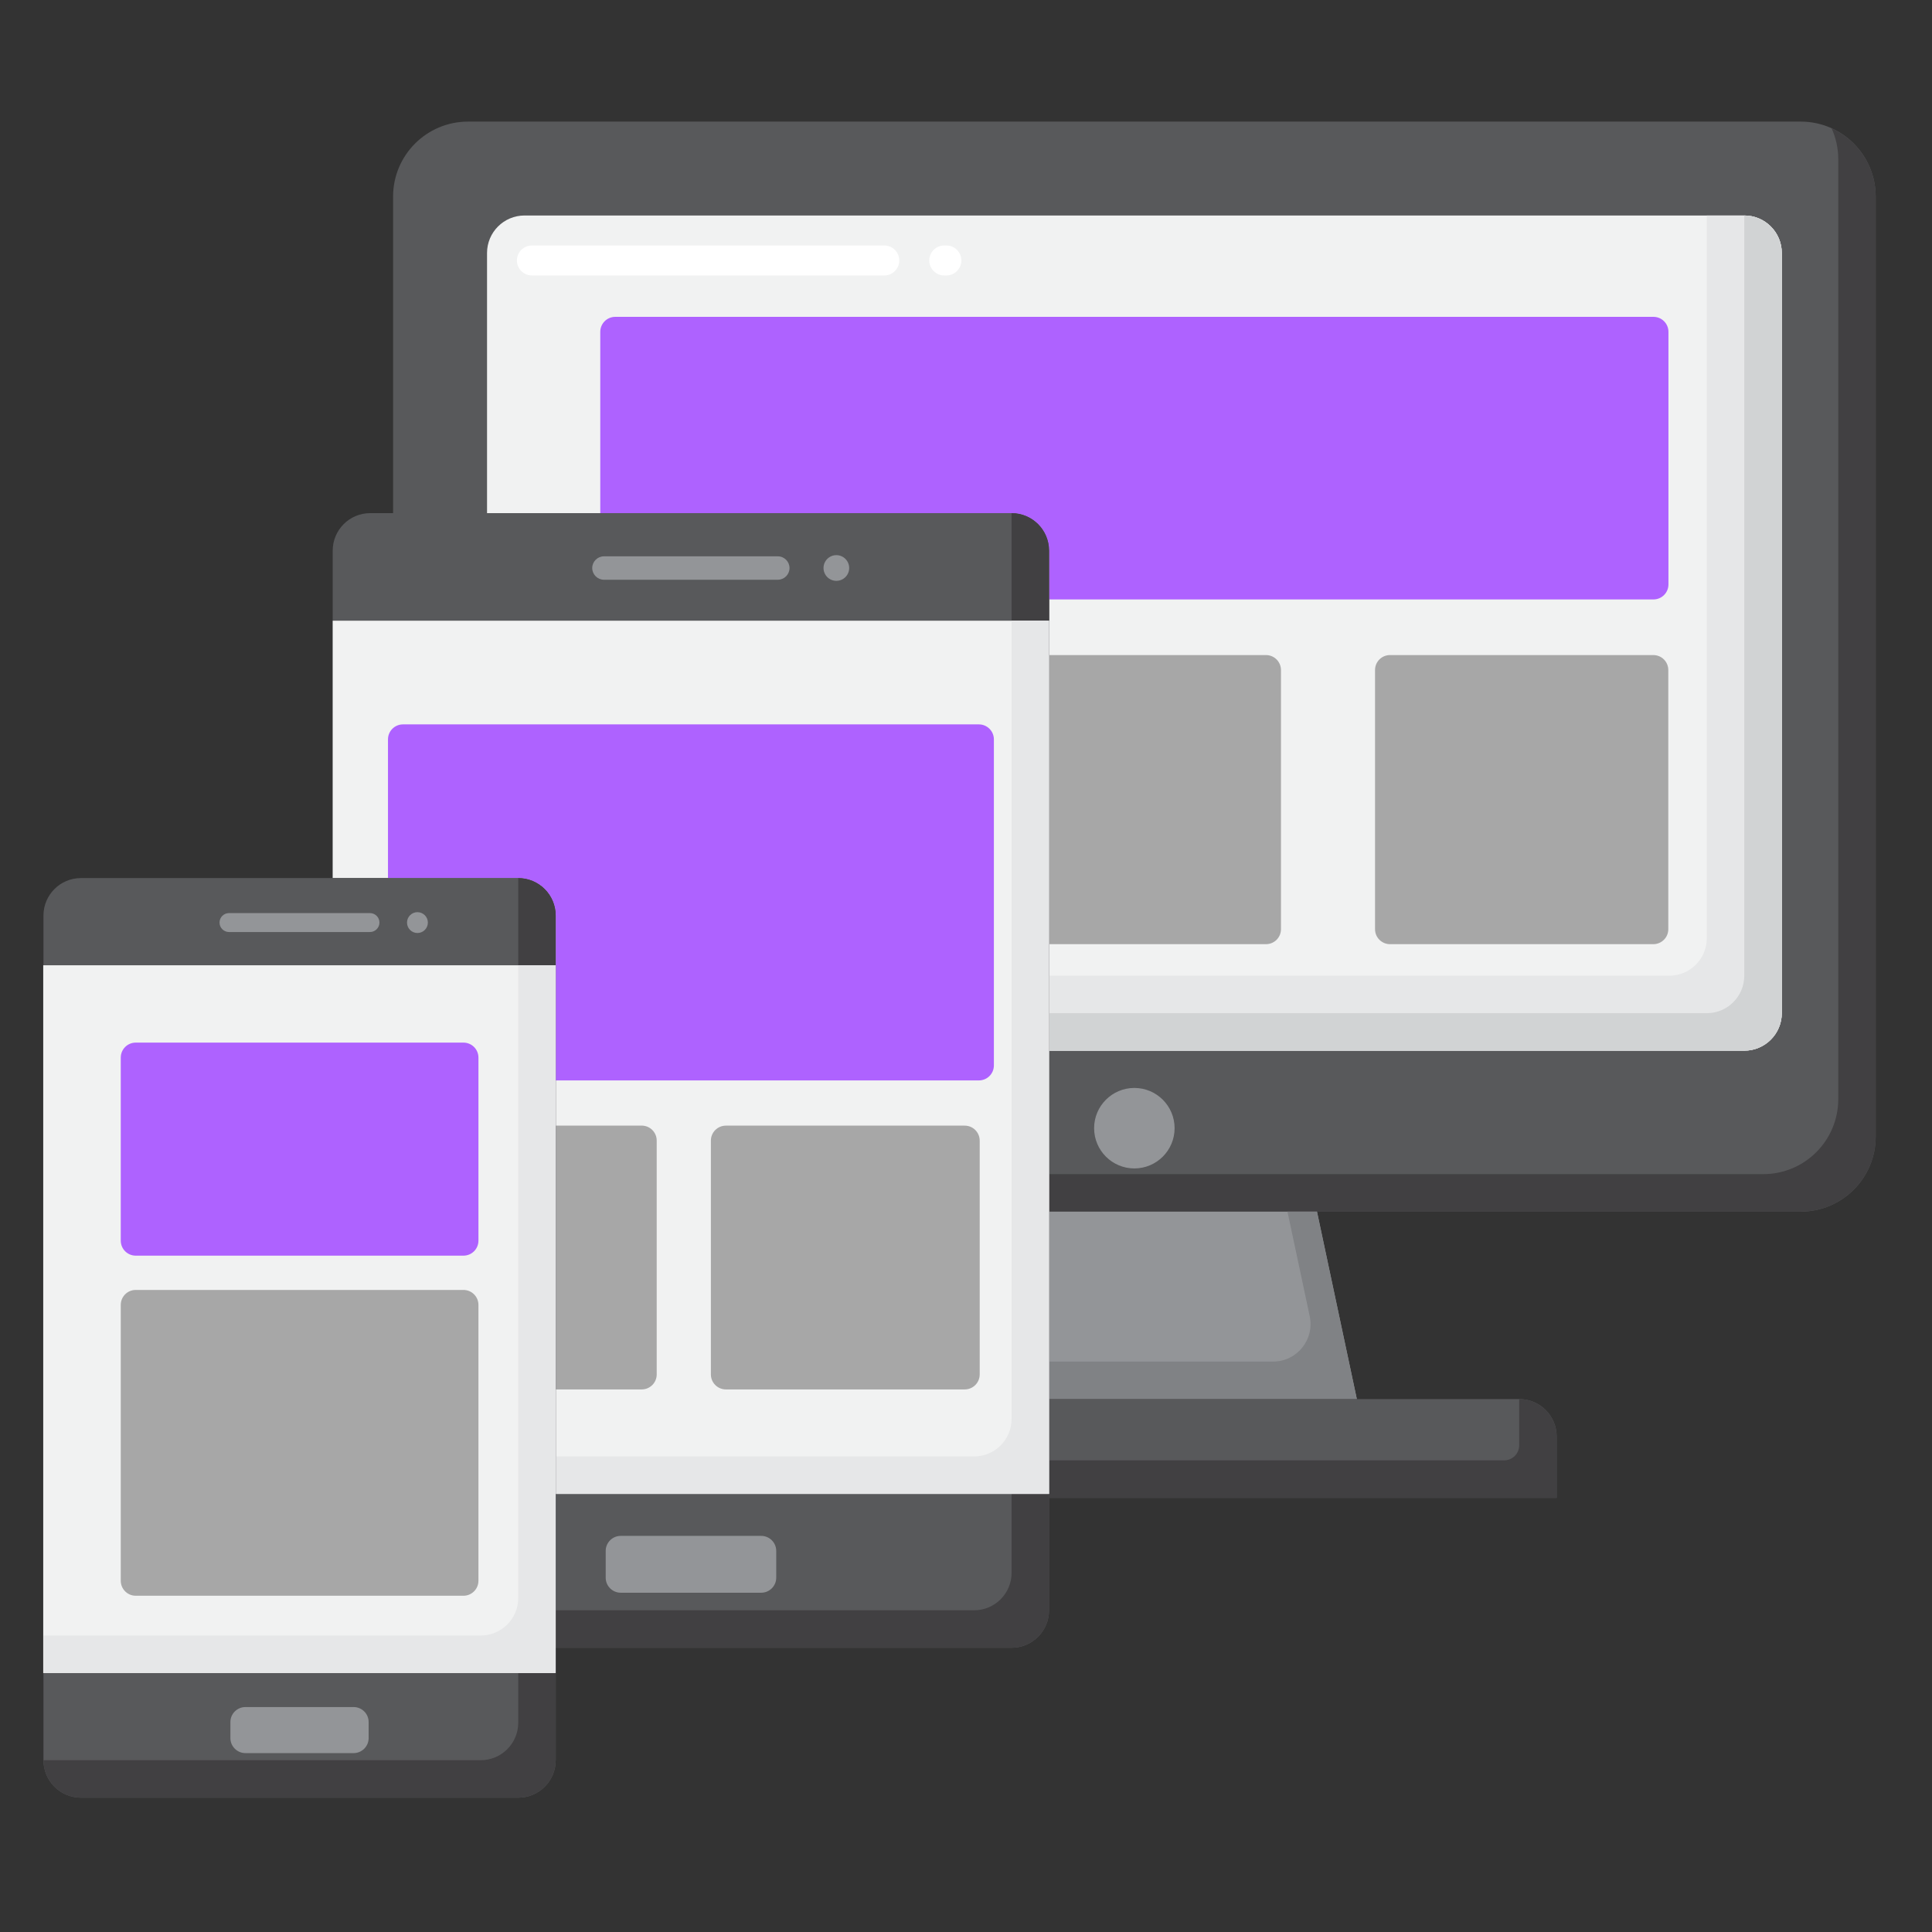 <svg width="67" height="67" viewBox="0 0 67 67" fill="none" xmlns="http://www.w3.org/2000/svg">
<rect x="0" y="0" width="67" height="67" fill="#333333" stroke="none"/>
<path d="M62.447 4.217H16.232C14.796 4.217 13.632 5.381 13.632 6.817V17.796H35.078C35.796 17.796 36.379 18.378 36.379 19.096V42.018H62.447C63.883 42.018 65.047 40.854 65.047 39.418V6.817C65.047 5.381 63.883 4.217 62.447 4.217Z" fill="#58595B"/>
<path d="M63.518 4.449C63.665 4.775 63.749 5.136 63.749 5.517V38.118C63.749 39.554 62.585 40.718 61.149 40.718H36.381V42.018H62.449C63.885 42.018 65.049 40.854 65.049 39.418V6.817C65.049 5.763 64.42 4.857 63.518 4.449Z" fill="#414042"/>
<path d="M36.381 48.518H47.054L45.671 42.018H36.381V48.518Z" fill="#939598"/>
<path d="M44.148 47.218H36.381V48.518H47.054L45.672 42.018H44.648L45.42 45.648C45.592 46.457 44.975 47.218 44.148 47.218Z" fill="#808285"/>
<path d="M52.684 48.519H36.381V51.943H53.984V49.819C53.984 49.101 53.402 48.519 52.684 48.519Z" fill="#58595B"/>
<path d="M52.684 48.519V50.123C52.684 50.41 52.451 50.643 52.164 50.643H36.381V51.943H53.984V49.819C53.984 49.101 53.402 48.519 52.684 48.519Z" fill="#414042"/>
<path d="M60.492 7.473H18.19C17.472 7.473 16.89 8.056 16.89 8.773V17.795H35.08C35.798 17.795 36.38 18.378 36.38 19.095V36.436H60.492C61.21 36.436 61.792 35.853 61.792 35.136V8.773C61.792 8.055 61.21 7.473 60.492 7.473Z" fill="#F1F2F2"/>
<path d="M32.819 9.553H32.746C32.459 9.553 32.226 9.32 32.226 9.033C32.226 8.746 32.459 8.513 32.746 8.513H32.819C33.106 8.513 33.339 8.746 33.339 9.033C33.339 9.32 33.106 9.553 32.819 9.553ZM30.666 9.553H18.446C18.159 9.553 17.926 9.32 17.926 9.033C17.926 8.746 18.159 8.513 18.446 8.513H30.666C30.953 8.513 31.186 8.746 31.186 9.033C31.186 9.32 30.953 9.553 30.666 9.553Z" fill="white"/>
<path d="M60.49 7.473H59.19V32.536C59.19 33.253 58.608 33.836 57.89 33.836H36.378V36.436H60.49C61.208 36.436 61.79 35.853 61.79 35.136V8.773C61.79 8.055 61.208 7.473 60.49 7.473Z" fill="#E6E7E8"/>
<path d="M60.49 7.473V33.836C60.49 34.553 59.908 35.136 59.19 35.136H36.378V36.436H60.49C61.208 36.436 61.79 35.853 61.79 35.136V8.773C61.79 8.055 61.208 7.473 60.49 7.473Z" fill="#D1D3D4"/>
<path d="M57.34 10.988H21.337C21.05 10.988 20.817 11.22 20.817 11.508V17.796H35.078C35.796 17.796 36.378 18.378 36.378 19.096V20.788H57.34C57.627 20.788 57.86 20.555 57.86 20.268V11.508C57.86 11.22 57.627 10.988 57.34 10.988Z" fill="#AE62FF"/>
<path d="M43.903 22.717H36.377V32.743H43.903C44.191 32.743 44.423 32.511 44.423 32.223V23.237C44.423 22.95 44.19 22.717 43.903 22.717Z" fill="#A7A7A7"/>
<path d="M47.685 32.223V23.237C47.685 22.949 47.917 22.717 48.205 22.717H57.335C57.623 22.717 57.855 22.949 57.855 23.237V32.223C57.855 32.51 57.623 32.743 57.335 32.743H48.205C47.917 32.743 47.685 32.51 47.685 32.223Z" fill="#A7A7A7"/>
<path d="M39.339 40.52C40.109 40.52 40.734 39.895 40.734 39.124C40.734 38.354 40.109 37.729 39.339 37.729C38.568 37.729 37.943 38.354 37.943 39.124C37.943 39.895 38.568 40.52 39.339 40.52Z" fill="#939598"/>
<path d="M35.079 17.795H12.838C12.12 17.795 11.538 18.378 11.538 19.095V30.452H17.971C18.689 30.452 19.271 31.034 19.271 31.752V57.143H35.079C35.797 57.143 36.379 56.561 36.379 55.843V19.095C36.379 18.378 35.797 17.795 35.079 17.795Z" fill="#58595B"/>
<path d="M35.081 17.795V54.543C35.081 55.261 34.499 55.843 33.781 55.843H19.273V57.143H35.082C35.8 57.143 36.382 56.561 36.382 55.843V19.095C36.381 18.377 35.8 17.795 35.081 17.795Z" fill="#414042"/>
<path d="M11.538 21.526V30.452H17.971C18.689 30.452 19.271 31.034 19.271 31.752V51.808H36.379V21.526H11.538Z" fill="#F1F2F2"/>
<path d="M35.081 21.526V49.208C35.081 49.926 34.499 50.508 33.781 50.508H19.273V51.808H36.382V21.526H35.081Z" fill="#E6E7E8"/>
<path d="M22.254 39.035H19.27V48.184H22.254C22.541 48.184 22.774 47.951 22.774 47.664V39.555C22.774 39.268 22.541 39.035 22.254 39.035Z" fill="#A7A7A7"/>
<path d="M33.947 25.121H13.975C13.688 25.121 13.455 25.354 13.455 25.641V30.452H17.973C18.691 30.452 19.273 31.034 19.273 31.752V37.468H33.947C34.234 37.468 34.467 37.236 34.467 36.948V25.641C34.467 25.354 34.233 25.121 33.947 25.121Z" fill="#AE62FF"/>
<path d="M24.653 47.664V39.556C24.653 39.268 24.886 39.036 25.173 39.036H33.455C33.742 39.036 33.975 39.268 33.975 39.556V47.664C33.975 47.952 33.742 48.184 33.455 48.184H25.173C24.886 48.184 24.653 47.951 24.653 47.664Z" fill="#A7A7A7"/>
<path d="M26.974 20.105H20.944C20.721 20.105 20.538 19.922 20.538 19.699C20.538 19.476 20.721 19.293 20.944 19.293H26.974C27.198 19.293 27.38 19.476 27.38 19.699C27.38 19.922 27.198 20.105 26.974 20.105Z" fill="#939598"/>
<path d="M29.004 20.143C29.25 20.143 29.449 19.944 29.449 19.698C29.449 19.452 29.25 19.252 29.004 19.252C28.758 19.252 28.559 19.452 28.559 19.698C28.559 19.944 28.758 20.143 29.004 20.143Z" fill="#939598"/>
<path d="M26.399 55.234H21.525C21.239 55.234 21.005 55 21.005 54.714V53.783C21.005 53.497 21.239 53.263 21.525 53.263H26.399C26.685 53.263 26.919 53.497 26.919 53.783V54.714C26.919 55 26.685 55.234 26.399 55.234Z" fill="#939598"/>
<path d="M17.972 62.342H2.807C2.089 62.342 1.507 61.76 1.507 61.042V31.751C1.507 31.033 2.089 30.451 2.807 30.451H17.972C18.69 30.451 19.272 31.033 19.272 31.751V61.042C19.272 61.76 18.69 62.342 17.972 62.342Z" fill="#58595B"/>
<path d="M17.972 30.451V59.742C17.972 60.46 17.39 61.042 16.672 61.042H1.507C1.507 61.76 2.089 62.342 2.807 62.342H17.972C18.69 62.342 19.272 61.76 19.272 61.042V31.751C19.272 31.033 18.69 30.451 17.972 30.451Z" fill="#414042"/>
<path d="M19.264 33.475V58.019H1.499V33.475H19.264Z" fill="#F1F2F2"/>
<path d="M17.972 33.474V55.418C17.972 56.136 17.39 56.718 16.672 56.718H1.507V58.018H19.272V33.474H17.972Z" fill="#E6E7E8"/>
<path d="M4.188 43.025V36.676C4.188 36.389 4.42 36.157 4.707 36.157H16.072C16.359 36.157 16.592 36.389 16.592 36.676V43.025C16.592 43.312 16.359 43.545 16.072 43.545H4.707C4.42 43.545 4.188 43.312 4.188 43.025Z" fill="#AE62FF"/>
<path d="M4.188 54.819V45.254C4.188 44.966 4.42 44.734 4.707 44.734H16.072C16.359 44.734 16.592 44.966 16.592 45.254V54.819C16.592 55.106 16.359 55.339 16.072 55.339H4.707C4.42 55.339 4.188 55.106 4.188 54.819Z" fill="#A7A7A7"/>
<path d="M12.83 32.322H7.942C7.761 32.322 7.613 32.174 7.613 31.994C7.613 31.812 7.761 31.665 7.942 31.665H12.83C13.011 31.665 13.159 31.812 13.159 31.994C13.159 32.174 13.011 32.322 12.83 32.322Z" fill="#939598"/>
<path d="M14.476 32.356C14.676 32.356 14.838 32.194 14.838 31.994C14.838 31.795 14.676 31.633 14.476 31.633C14.277 31.633 14.115 31.795 14.115 31.994C14.115 32.194 14.277 32.356 14.476 32.356Z" fill="#939598"/>
<path d="M12.264 60.796H8.51C8.224 60.796 7.99 60.562 7.99 60.276V59.718C7.99 59.432 8.224 59.199 8.51 59.199H12.264C12.55 59.199 12.784 59.432 12.784 59.718V60.276C12.784 60.562 12.55 60.796 12.264 60.796Z" fill="#939598"/>
</svg>

